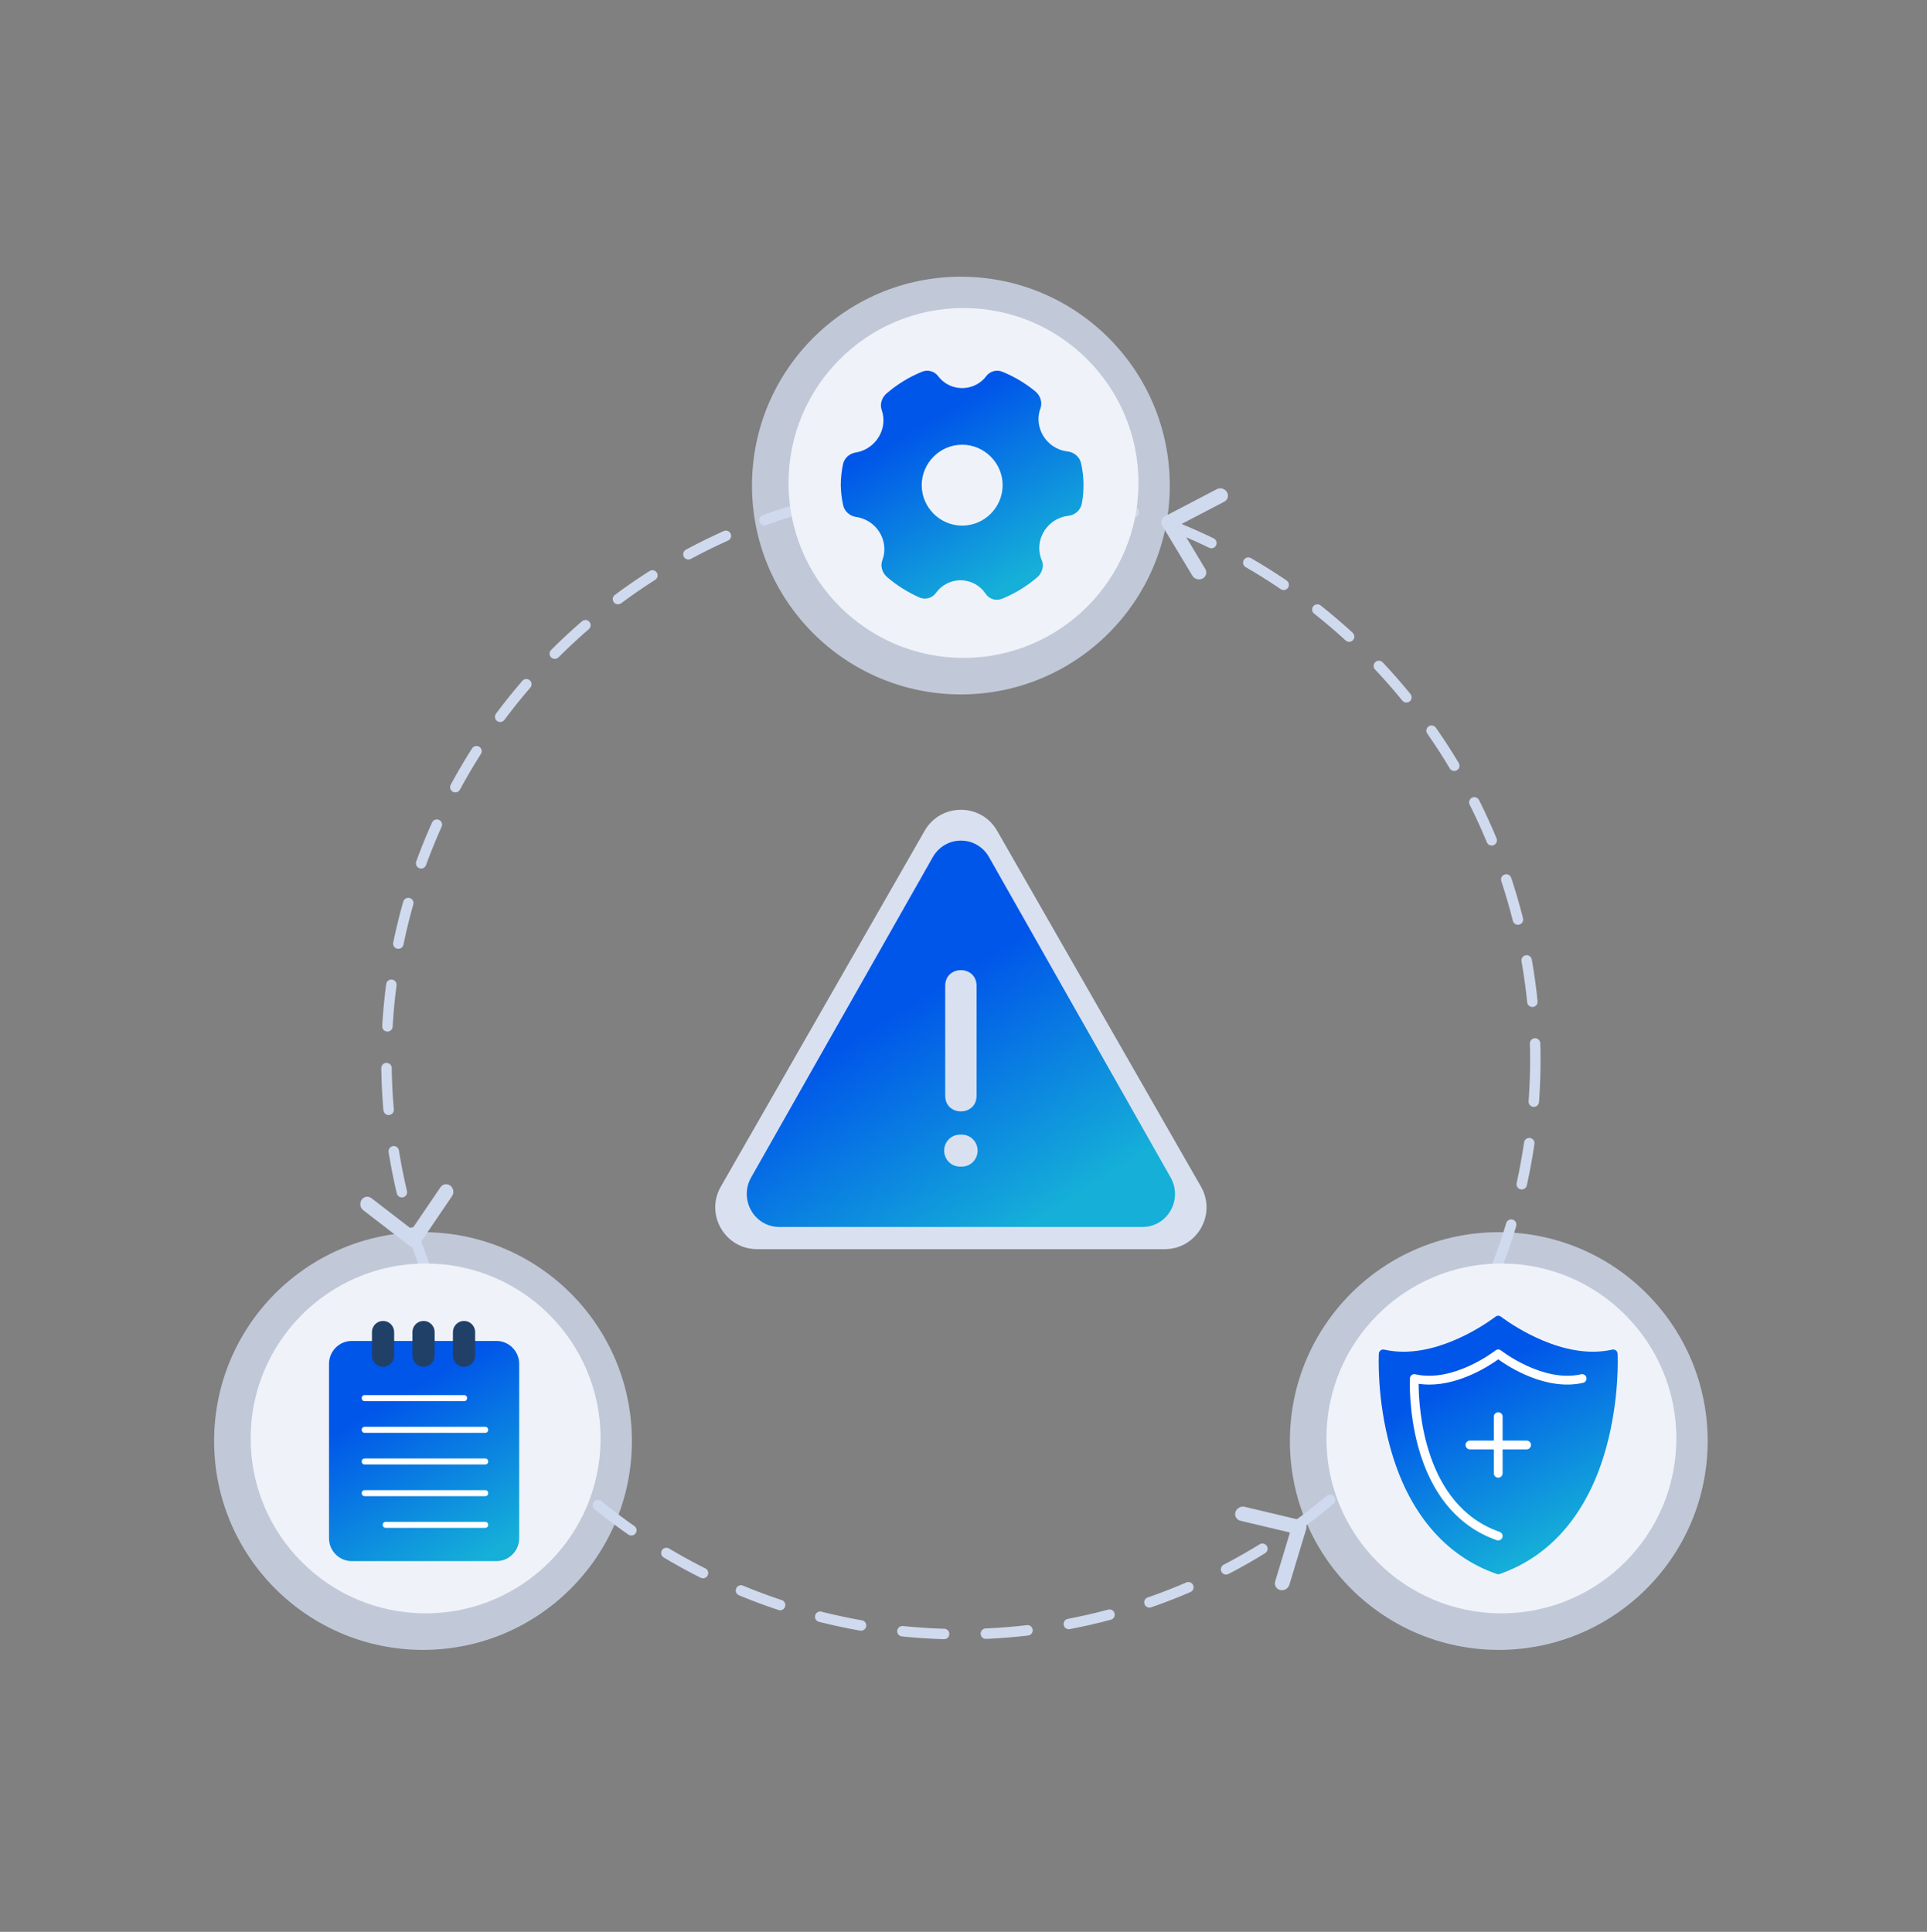 <svg width="369" height="370" viewBox="0 0 369 370" fill="none" xmlns="http://www.w3.org/2000/svg">
<rect x="0" y="0" width="369" height="370" fill="#808080" stroke="none"/>
<path d="M177.058 159.123C180.131 153.757 187.869 153.757 190.942 159.123L229.97 227.274C233.024 232.608 229.173 239.25 223.027 239.25H144.973C138.827 239.25 134.976 232.608 138.03 227.274L177.058 159.123Z" fill="#D9E1F1"/>
<circle cx="81" cy="276" r="40" fill="#D0DAEE" fill-opacity="0.8"/>
<circle cx="184" cy="93" r="40" fill="#D0DAEE" fill-opacity="0.8"/>
<circle cx="287" cy="276" r="40" fill="#D0DAEE" fill-opacity="0.8"/>
<path fill-rule="evenodd" clip-rule="evenodd" d="M206.773 194.84L189.399 164.178C186.997 159.939 181.023 159.939 178.602 164.19L161.228 194.84L161.223 194.837L143.854 225.479C141.449 229.722 144.4 235 149.252 235H218.749C223.59 235 226.553 229.734 224.147 225.491L206.869 194.996C206.836 194.945 206.804 194.894 206.773 194.84ZM180.997 188.825C180.997 184.801 187.004 184.801 187.004 188.825V209.853C187.004 213.877 180.997 213.877 180.997 209.853V188.825ZM183.802 223.437C182.144 223.437 180.799 222.067 180.799 220.379C180.799 218.69 182.144 217.32 183.802 217.32H184.199C185.857 217.32 187.202 218.69 187.202 220.379C187.202 222.067 185.857 223.437 184.199 223.437H183.802Z" fill="url(#paint0_linear_560_32)"/>
<circle cx="184" cy="203" r="110" stroke="#D0DAEE" stroke-width="2" stroke-linecap="round" stroke-linejoin="round" stroke-dasharray="8 8"/>
<circle cx="287.5" cy="275.5" r="33.5" fill="#EFF3F9"/>
<circle cx="184.5" cy="92.5" r="33.5" fill="#EFF3F9"/>
<circle cx="81.5" cy="275.5" r="33.5" fill="#EFF3F9"/>
<path fill-rule="evenodd" clip-rule="evenodd" d="M286.9 301.511C286.798 301.511 286.706 301.488 286.615 301.465C276.644 297.993 269.573 289.575 266.181 277.114C263.623 267.794 264.011 259.615 264.034 259.261C264.045 259.022 264.16 258.793 264.365 258.645C264.559 258.485 264.811 258.439 265.062 258.496C266.238 258.759 267.483 258.896 268.763 258.896C277.752 258.896 286.284 252.248 286.375 252.18C286.683 251.94 287.106 251.94 287.414 252.18C287.506 252.248 296.049 258.896 305.027 258.896C306.306 258.896 307.551 258.759 308.727 258.496C308.979 258.439 309.23 258.485 309.424 258.645C309.63 258.793 309.744 259.022 309.755 259.261C309.778 259.615 310.155 267.794 307.608 277.125C304.216 289.575 297.146 297.993 287.174 301.465C287.083 301.488 286.992 301.511 286.9 301.511Z" fill="url(#paint1_linear_560_32)"/>
<path fill-rule="evenodd" clip-rule="evenodd" d="M286.901 295.035C286.809 295.035 286.706 295.023 286.615 294.989C279.271 292.442 274.062 286.24 271.561 277.08C269.699 270.238 269.973 264.241 269.985 263.99C269.996 263.739 270.122 263.51 270.316 263.362C270.522 263.213 270.773 263.156 271.013 263.213C278.346 264.892 286.295 258.713 286.375 258.645C286.684 258.405 287.106 258.405 287.414 258.645C287.494 258.713 295.455 264.892 302.777 263.213C303.222 263.111 303.679 263.385 303.782 263.842C303.885 264.299 303.599 264.744 303.154 264.847C296.095 266.469 288.876 261.786 286.901 260.358C285.199 261.58 279.671 265.189 273.697 265.189C273.012 265.189 272.338 265.144 271.652 265.041C271.664 269.53 272.6 288.341 287.175 293.401C287.609 293.561 287.837 294.029 287.689 294.475C287.563 294.818 287.243 295.035 286.901 295.035Z" fill="white"/>
<path fill-rule="evenodd" clip-rule="evenodd" d="M286.9 283.018C286.432 283.018 286.055 282.641 286.055 282.184V271.322C286.055 270.854 286.432 270.488 286.9 270.488C287.357 270.488 287.734 270.854 287.734 271.322V282.184C287.734 282.641 287.357 283.018 286.9 283.018Z" fill="white"/>
<path fill-rule="evenodd" clip-rule="evenodd" d="M292.326 277.593H281.463C281.007 277.593 280.63 277.216 280.63 276.748C280.63 276.291 281.007 275.914 281.463 275.914H292.326C292.794 275.914 293.171 276.291 293.171 276.748C293.171 277.216 292.794 277.593 292.326 277.593Z" fill="white"/>
<path fill-rule="evenodd" clip-rule="evenodd" d="M95.067 299.001H67.353C64.953 299.001 63 297.031 63 294.61V261.223C63 258.801 64.953 256.832 67.352 256.832H95.067C97.466 256.832 99.419 258.802 99.419 261.223V294.61C99.419 297.031 97.466 299.001 95.067 299.001H95.067Z" fill="url(#paint2_linear_560_32)"/>
<path fill-rule="evenodd" clip-rule="evenodd" d="M73.35 261.785C72.178 261.785 71.224 260.831 71.224 259.659V255.126C71.224 253.954 72.178 253 73.35 253C74.522 253 75.476 253.954 75.476 255.126V259.659C75.476 260.832 74.523 261.785 73.35 261.785Z" fill="#204067"/>
<path fill-rule="evenodd" clip-rule="evenodd" d="M81.104 261.785C79.931 261.785 78.977 260.831 78.977 259.659L78.977 255.126C78.977 253.954 79.931 253 81.103 253C82.276 253 83.23 253.954 83.23 255.126V259.659C83.23 260.832 82.276 261.785 81.103 261.785H81.104Z" fill="#204067"/>
<path fill-rule="evenodd" clip-rule="evenodd" d="M88.857 261.785C87.684 261.785 86.731 260.831 86.731 259.659L86.731 255.126C86.731 253.954 87.685 253 88.857 253C90.029 253 90.984 253.954 90.984 255.126V259.659C90.984 260.832 90.029 261.785 88.857 261.785Z" fill="#204067"/>
<path fill-rule="evenodd" clip-rule="evenodd" d="M92.919 274.425H69.826C69.068 274.425 69.068 273.273 69.826 273.273H92.919C93.677 273.273 93.677 274.425 92.919 274.425Z" fill="white"/>
<path fill-rule="evenodd" clip-rule="evenodd" d="M92.919 280.491H69.826C69.068 280.491 69.068 279.34 69.826 279.34H92.919C93.677 279.34 93.677 280.491 92.919 280.491Z" fill="white"/>
<path fill-rule="evenodd" clip-rule="evenodd" d="M92.919 286.558H69.826C69.068 286.558 69.068 285.406 69.826 285.406H92.919C93.677 285.406 93.677 286.558 92.919 286.558Z" fill="white"/>
<path fill-rule="evenodd" clip-rule="evenodd" d="M92.919 292.628H73.861C73.103 292.628 73.103 291.477 73.861 291.477H92.919C93.677 291.477 93.677 292.628 92.919 292.628Z" fill="white"/>
<path fill-rule="evenodd" clip-rule="evenodd" d="M88.883 268.355H69.826C69.068 268.355 69.068 267.203 69.826 267.203H88.883C89.641 267.203 89.641 268.355 88.883 268.355Z" fill="white"/>
<path d="M163.842 86.671C167.165 86.15 169.501 83.075 169.13 79.816C169.079 79.375 168.979 78.941 168.831 78.522C168.446 77.415 168.841 76.138 169.792 75.337C171.801 73.603 174.079 72.207 176.537 71.205C177.073 70.979 177.669 70.939 178.231 71.089C178.792 71.24 179.288 71.574 179.639 72.038C181.584 74.638 185.331 75.094 187.862 73.064C188.234 72.765 188.567 72.42 188.854 72.038C189.204 71.574 189.7 71.24 190.262 71.089C190.824 70.939 191.42 70.979 191.956 71.205C194.222 72.128 196.338 73.386 198.23 74.938C199.229 75.748 199.643 77.076 199.238 78.219C198.106 81.222 199.635 84.743 202.741 86.028C203.295 86.259 203.879 86.409 204.475 86.474C205.726 86.63 206.764 87.555 207.018 88.749C207.587 91.274 207.638 93.888 207.167 96.433C206.948 97.666 205.896 98.634 204.607 98.794C201.283 99.146 198.811 102.085 199.024 105.355C199.065 106.012 199.219 106.657 199.478 107.261C199.969 108.397 199.588 109.775 198.57 110.612C196.574 112.316 194.318 113.69 191.888 114.68C191.587 114.796 191.268 114.861 190.945 114.873C190.507 114.881 190.075 114.779 189.687 114.576C189.3 114.372 188.97 114.074 188.728 113.709C188.211 112.932 187.513 112.292 186.694 111.844C185.875 111.396 184.959 111.154 184.026 111.138C183.093 111.122 182.169 111.333 181.335 111.752C180.502 112.172 179.782 112.787 179.238 113.546C178.889 114.043 178.378 114.401 177.792 114.561C177.207 114.72 176.584 114.67 176.031 114.42C173.81 113.435 171.745 112.132 169.899 110.553C168.931 109.736 168.537 108.427 168.952 107.307C170.119 104.317 168.628 100.782 165.54 99.468C165.018 99.243 164.469 99.091 163.906 99.014C162.669 98.824 161.666 97.886 161.437 96.699C161.168 95.459 161.022 94.195 161 92.926C161 91.587 161.141 90.251 161.419 88.942C161.651 87.78 162.633 86.864 163.842 86.671ZM176.498 92.926C176.498 97.179 179.996 100.671 184.246 100.674C188.497 100.678 191.991 97.179 191.995 92.926C191.998 88.673 188.497 85.18 184.246 85.177C179.996 85.173 176.501 88.669 176.498 92.926Z" fill="url(#paint3_linear_560_32)"/>
<path d="M234.951 94.246C235.141 94.563 235.194 94.936 235.097 95.281C235 95.626 234.761 95.917 234.433 96.088L225.773 100.611L230.805 108.985C230.988 109.301 231.035 109.669 230.935 110.01C230.836 110.351 230.599 110.637 230.275 110.806C229.95 110.975 229.565 111.015 229.201 110.916C228.838 110.817 228.525 110.587 228.331 110.276L222.581 100.707C222.39 100.389 222.338 100.017 222.435 99.672C222.532 99.326 222.771 99.036 223.099 98.865L232.995 93.696C233.323 93.525 233.714 93.487 234.08 93.59C234.447 93.693 234.76 93.929 234.951 94.246Z" fill="#D0DAEE"/>
<path d="M245.14 304.536C244.78 304.45 244.477 304.227 244.298 303.916C244.119 303.605 244.079 303.231 244.186 302.877L247.012 293.525L237.508 291.263C237.154 291.172 236.858 290.948 236.684 290.639C236.51 290.329 236.472 289.96 236.577 289.61C236.683 289.259 236.925 288.956 237.25 288.766C237.575 288.575 237.957 288.513 238.315 288.591L249.177 291.177C249.537 291.262 249.839 291.485 250.018 291.796C250.197 292.107 250.237 292.481 250.13 292.835L246.901 303.523C246.794 303.877 246.548 304.183 246.218 304.373C245.888 304.563 245.5 304.621 245.14 304.536Z" fill="#D0DAEE"/>
<path d="M69.245 229.788C69.453 229.482 69.769 229.278 70.124 229.221C70.478 229.165 70.842 229.26 71.135 229.486L78.872 235.45L84.364 227.37C84.574 227.071 84.889 226.874 85.24 226.822C85.591 226.769 85.95 226.864 86.24 227.088C86.529 227.311 86.727 227.645 86.789 228.016C86.852 228.387 86.775 228.767 86.574 229.074L80.298 238.308C80.09 238.614 79.774 238.818 79.42 238.874C79.066 238.931 78.702 238.836 78.409 238.61L69.566 231.794C69.273 231.568 69.075 231.229 69.014 230.853C68.954 230.477 69.037 230.094 69.245 229.788Z" fill="#D0DAEE"/>
<defs>
<linearGradient id="paint0_linear_560_32" x1="172.076" y1="193.603" x2="197.393" y2="234.278" gradientUnits="userSpaceOnUse">
<stop stop-color="#0056E9"/>
<stop offset="1" stop-color="#15AFD8"/>
</linearGradient>
<linearGradient id="paint1_linear_560_32" x1="278.356" y1="265.28" x2="294.507" y2="297.581" gradientUnits="userSpaceOnUse">
<stop stop-color="#0056E9"/>
<stop offset="1" stop-color="#15AFD8"/>
</linearGradient>
<linearGradient id="paint2_linear_560_32" x1="73.782" y1="268.813" x2="91.033" y2="299.002" gradientUnits="userSpaceOnUse">
<stop stop-color="#0056E9"/>
<stop offset="1" stop-color="#15AFD8"/>
</linearGradient>
<linearGradient id="paint3_linear_560_32" x1="175.057" y1="82.174" x2="192.358" y2="112.089" gradientUnits="userSpaceOnUse">
<stop stop-color="#0056E9"/>
<stop offset="1" stop-color="#15AFD8"/>
</linearGradient>
</defs>
</svg>
